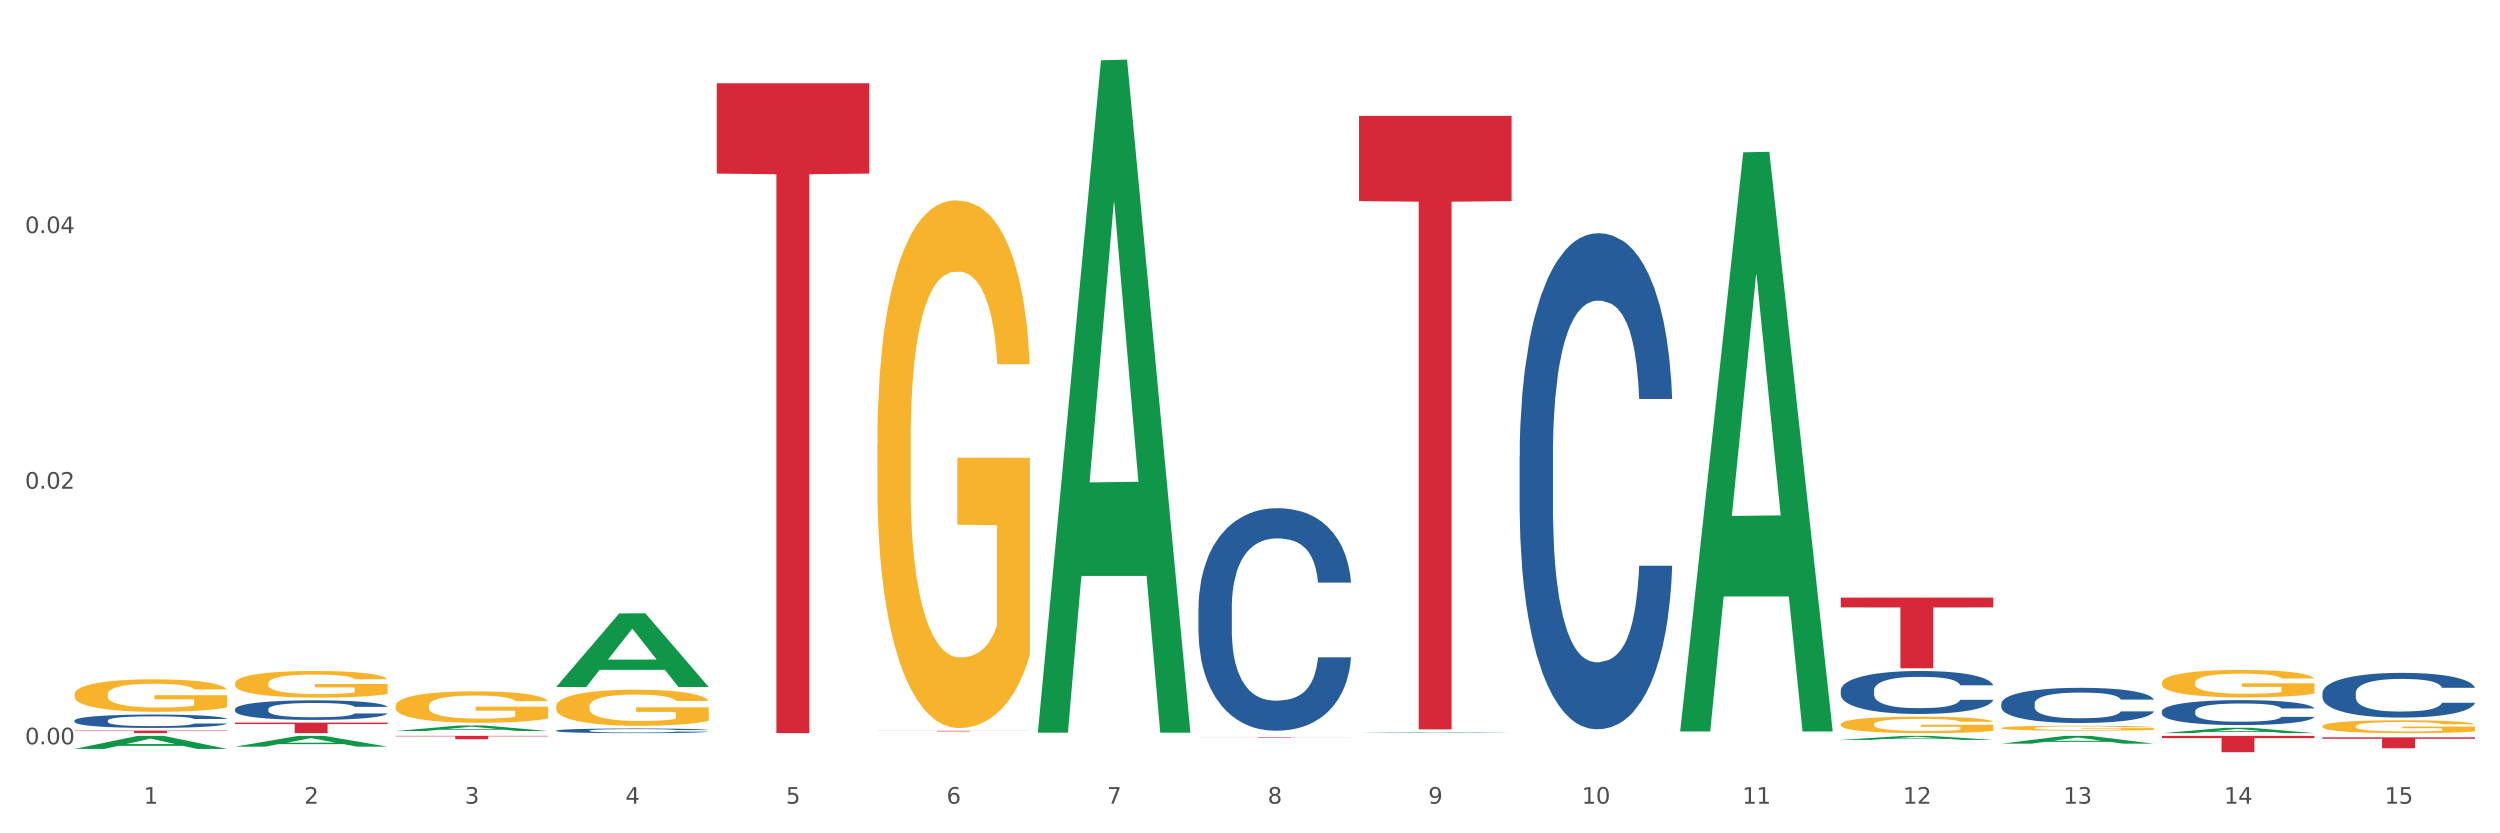 <?xml version="1.0" encoding="utf-8" standalone="no"?>
<!DOCTYPE svg PUBLIC "-//W3C//DTD SVG 1.1//EN"
  "http://www.w3.org/Graphics/SVG/1.1/DTD/svg11.dtd">
<svg xmlns:xlink="http://www.w3.org/1999/xlink" width="1080pt" height="360pt" viewBox="0 0 1080 360" xmlns="http://www.w3.org/2000/svg" version="1.1">
 <rect x="0" y="0" width="1080" height="360" fill="#333333" stroke="none"/>
 <defs>
  <style type="text/css">*{stroke-linejoin: round; stroke-linecap: butt}</style>
 </defs>
 <g id="figure_1">
  <g id="patch_1">
   <path d="M 0 360 
L 1080 360 
L 1080 0 
L 0 0 
z
" style="fill: #ffffff; stroke: #ffffff; stroke-linejoin: miter"/>
  </g>
  <g id="axes_1">
   <g id="matplotlib.axis_1">
    <g id="xtick_1">
     <g id="text_1">
      <!-- 1 -->
      <g style="fill: #4d4d4d" transform="translate(62.07 347.204) scale(0.096 -0.096)">
       <defs>
        <path id="DejaVuSans-31" d="M 794 531 
L 1825 531 
L 1825 4091 
L 703 3866 
L 703 4441 
L 1819 4666 
L 2450 4666 
L 2450 531 
L 3481 531 
L 3481 0 
L 794 0 
L 794 531 
z
" transform="scale(0.016)"/>
       </defs>
       <use xlink:href="#DejaVuSans-31"/>
      </g>
     </g>
    </g>
    <g id="xtick_2">
     <g id="text_2">
      <!-- 2 -->
      <g style="fill: #4d4d4d" transform="translate(131.436 347.204) scale(0.096 -0.096)">
       <defs>
        <path id="DejaVuSans-32" d="M 1228 531 
L 3431 531 
L 3431 0 
L 469 0 
L 469 531 
Q 828 903 1448 1529 
Q 2069 2156 2228 2338 
Q 2531 2678 2651 2914 
Q 2772 3150 2772 3378 
Q 2772 3750 2511 3984 
Q 2250 4219 1831 4219 
Q 1534 4219 1204 4116 
Q 875 4013 500 3803 
L 500 4441 
Q 881 4594 1212 4672 
Q 1544 4750 1819 4750 
Q 2544 4750 2975 4387 
Q 3406 4025 3406 3419 
Q 3406 3131 3298 2873 
Q 3191 2616 2906 2266 
Q 2828 2175 2409 1742 
Q 1991 1309 1228 531 
z
" transform="scale(0.016)"/>
       </defs>
       <use xlink:href="#DejaVuSans-32"/>
      </g>
     </g>
    </g>
    <g id="xtick_3">
     <g id="text_3">
      <!-- 3 -->
      <g style="fill: #4d4d4d" transform="translate(200.802 347.204) scale(0.096 -0.096)">
       <defs>
        <path id="DejaVuSans-33" d="M 2597 2516 
Q 3050 2419 3304 2112 
Q 3559 1806 3559 1356 
Q 3559 666 3084 287 
Q 2609 -91 1734 -91 
Q 1441 -91 1130 -33 
Q 819 25 488 141 
L 488 750 
Q 750 597 1062 519 
Q 1375 441 1716 441 
Q 2309 441 2620 675 
Q 2931 909 2931 1356 
Q 2931 1769 2642 2001 
Q 2353 2234 1838 2234 
L 1294 2234 
L 1294 2753 
L 1863 2753 
Q 2328 2753 2575 2939 
Q 2822 3125 2822 3475 
Q 2822 3834 2567 4026 
Q 2313 4219 1838 4219 
Q 1578 4219 1281 4162 
Q 984 4106 628 3988 
L 628 4550 
Q 988 4650 1302 4700 
Q 1616 4750 1894 4750 
Q 2613 4750 3031 4423 
Q 3450 4097 3450 3541 
Q 3450 3153 3228 2886 
Q 3006 2619 2597 2516 
z
" transform="scale(0.016)"/>
       </defs>
       <use xlink:href="#DejaVuSans-33"/>
      </g>
     </g>
    </g>
    <g id="xtick_4">
     <g id="text_4">
      <!-- 4 -->
      <g style="fill: #4d4d4d" transform="translate(270.169 347.204) scale(0.096 -0.096)">
       <defs>
        <path id="DejaVuSans-34" d="M 2419 4116 
L 825 1625 
L 2419 1625 
L 2419 4116 
z
M 2253 4666 
L 3047 4666 
L 3047 1625 
L 3713 1625 
L 3713 1100 
L 3047 1100 
L 3047 0 
L 2419 0 
L 2419 1100 
L 313 1100 
L 313 1709 
L 2253 4666 
z
" transform="scale(0.016)"/>
       </defs>
       <use xlink:href="#DejaVuSans-34"/>
      </g>
     </g>
    </g>
    <g id="xtick_5">
     <g id="text_5">
      <!-- 5 -->
      <g style="fill: #4d4d4d" transform="translate(339.535 347.204) scale(0.096 -0.096)">
       <defs>
        <path id="DejaVuSans-35" d="M 691 4666 
L 3169 4666 
L 3169 4134 
L 1269 4134 
L 1269 2991 
Q 1406 3038 1543 3061 
Q 1681 3084 1819 3084 
Q 2600 3084 3056 2656 
Q 3513 2228 3513 1497 
Q 3513 744 3044 326 
Q 2575 -91 1722 -91 
Q 1428 -91 1123 -41 
Q 819 9 494 109 
L 494 744 
Q 775 591 1075 516 
Q 1375 441 1709 441 
Q 2250 441 2565 725 
Q 2881 1009 2881 1497 
Q 2881 1984 2565 2268 
Q 2250 2553 1709 2553 
Q 1456 2553 1204 2497 
Q 953 2441 691 2322 
L 691 4666 
z
" transform="scale(0.016)"/>
       </defs>
       <use xlink:href="#DejaVuSans-35"/>
      </g>
     </g>
    </g>
    <g id="xtick_6">
     <g id="text_6">
      <!-- 6 -->
      <g style="fill: #4d4d4d" transform="translate(408.901 347.204) scale(0.096 -0.096)">
       <defs>
        <path id="DejaVuSans-36" d="M 2113 2584 
Q 1688 2584 1439 2293 
Q 1191 2003 1191 1497 
Q 1191 994 1439 701 
Q 1688 409 2113 409 
Q 2538 409 2786 701 
Q 3034 994 3034 1497 
Q 3034 2003 2786 2293 
Q 2538 2584 2113 2584 
z
M 3366 4563 
L 3366 3988 
Q 3128 4100 2886 4159 
Q 2644 4219 2406 4219 
Q 1781 4219 1451 3797 
Q 1122 3375 1075 2522 
Q 1259 2794 1537 2939 
Q 1816 3084 2150 3084 
Q 2853 3084 3261 2657 
Q 3669 2231 3669 1497 
Q 3669 778 3244 343 
Q 2819 -91 2113 -91 
Q 1303 -91 875 529 
Q 447 1150 447 2328 
Q 447 3434 972 4092 
Q 1497 4750 2381 4750 
Q 2619 4750 2861 4703 
Q 3103 4656 3366 4563 
z
" transform="scale(0.016)"/>
       </defs>
       <use xlink:href="#DejaVuSans-36"/>
      </g>
     </g>
    </g>
    <g id="xtick_7">
     <g id="text_7">
      <!-- 7 -->
      <g style="fill: #4d4d4d" transform="translate(478.267 347.204) scale(0.096 -0.096)">
       <defs>
        <path id="DejaVuSans-37" d="M 525 4666 
L 3525 4666 
L 3525 4397 
L 1831 0 
L 1172 0 
L 2766 4134 
L 525 4134 
L 525 4666 
z
" transform="scale(0.016)"/>
       </defs>
       <use xlink:href="#DejaVuSans-37"/>
      </g>
     </g>
    </g>
    <g id="xtick_8">
     <g id="text_8">
      <!-- 8 -->
      <g style="fill: #4d4d4d" transform="translate(547.634 347.204) scale(0.096 -0.096)">
       <defs>
        <path id="DejaVuSans-38" d="M 2034 2216 
Q 1584 2216 1326 1975 
Q 1069 1734 1069 1313 
Q 1069 891 1326 650 
Q 1584 409 2034 409 
Q 2484 409 2743 651 
Q 3003 894 3003 1313 
Q 3003 1734 2745 1975 
Q 2488 2216 2034 2216 
z
M 1403 2484 
Q 997 2584 770 2862 
Q 544 3141 544 3541 
Q 544 4100 942 4425 
Q 1341 4750 2034 4750 
Q 2731 4750 3128 4425 
Q 3525 4100 3525 3541 
Q 3525 3141 3298 2862 
Q 3072 2584 2669 2484 
Q 3125 2378 3379 2068 
Q 3634 1759 3634 1313 
Q 3634 634 3220 271 
Q 2806 -91 2034 -91 
Q 1263 -91 848 271 
Q 434 634 434 1313 
Q 434 1759 690 2068 
Q 947 2378 1403 2484 
z
M 1172 3481 
Q 1172 3119 1398 2916 
Q 1625 2713 2034 2713 
Q 2441 2713 2670 2916 
Q 2900 3119 2900 3481 
Q 2900 3844 2670 4047 
Q 2441 4250 2034 4250 
Q 1625 4250 1398 4047 
Q 1172 3844 1172 3481 
z
" transform="scale(0.016)"/>
       </defs>
       <use xlink:href="#DejaVuSans-38"/>
      </g>
     </g>
    </g>
    <g id="xtick_9">
     <g id="text_9">
      <!-- 9 -->
      <g style="fill: #4d4d4d" transform="translate(617 347.204) scale(0.096 -0.096)">
       <defs>
        <path id="DejaVuSans-39" d="M 703 97 
L 703 672 
Q 941 559 1184 500 
Q 1428 441 1663 441 
Q 2288 441 2617 861 
Q 2947 1281 2994 2138 
Q 2813 1869 2534 1725 
Q 2256 1581 1919 1581 
Q 1219 1581 811 2004 
Q 403 2428 403 3163 
Q 403 3881 828 4315 
Q 1253 4750 1959 4750 
Q 2769 4750 3195 4129 
Q 3622 3509 3622 2328 
Q 3622 1225 3098 567 
Q 2575 -91 1691 -91 
Q 1453 -91 1209 -44 
Q 966 3 703 97 
z
M 1959 2075 
Q 2384 2075 2632 2365 
Q 2881 2656 2881 3163 
Q 2881 3666 2632 3958 
Q 2384 4250 1959 4250 
Q 1534 4250 1286 3958 
Q 1038 3666 1038 3163 
Q 1038 2656 1286 2365 
Q 1534 2075 1959 2075 
z
" transform="scale(0.016)"/>
       </defs>
       <use xlink:href="#DejaVuSans-39"/>
      </g>
     </g>
    </g>
    <g id="xtick_10">
     <g id="text_10">
      <!-- 10 -->
      <g style="fill: #4d4d4d" transform="translate(683.312 347.204) scale(0.096 -0.096)">
       <defs>
        <path id="DejaVuSans-30" d="M 2034 4250 
Q 1547 4250 1301 3770 
Q 1056 3291 1056 2328 
Q 1056 1369 1301 889 
Q 1547 409 2034 409 
Q 2525 409 2770 889 
Q 3016 1369 3016 2328 
Q 3016 3291 2770 3770 
Q 2525 4250 2034 4250 
z
M 2034 4750 
Q 2819 4750 3233 4129 
Q 3647 3509 3647 2328 
Q 3647 1150 3233 529 
Q 2819 -91 2034 -91 
Q 1250 -91 836 529 
Q 422 1150 422 2328 
Q 422 3509 836 4129 
Q 1250 4750 2034 4750 
z
" transform="scale(0.016)"/>
       </defs>
       <use xlink:href="#DejaVuSans-31"/>
       <use xlink:href="#DejaVuSans-30" transform="translate(63.623 0)"/>
      </g>
     </g>
    </g>
    <g id="xtick_11">
     <g id="text_11">
      <!-- 11 -->
      <g style="fill: #4d4d4d" transform="translate(752.678 347.204) scale(0.096 -0.096)">
       <use xlink:href="#DejaVuSans-31"/>
       <use xlink:href="#DejaVuSans-31" transform="translate(63.623 0)"/>
      </g>
     </g>
    </g>
    <g id="xtick_12">
     <g id="text_12">
      <!-- 12 -->
      <g style="fill: #4d4d4d" transform="translate(822.044 347.204) scale(0.096 -0.096)">
       <use xlink:href="#DejaVuSans-31"/>
       <use xlink:href="#DejaVuSans-32" transform="translate(63.623 0)"/>
      </g>
     </g>
    </g>
    <g id="xtick_13">
     <g id="text_13">
      <!-- 13 -->
      <g style="fill: #4d4d4d" transform="translate(891.411 347.204) scale(0.096 -0.096)">
       <use xlink:href="#DejaVuSans-31"/>
       <use xlink:href="#DejaVuSans-33" transform="translate(63.623 0)"/>
      </g>
     </g>
    </g>
    <g id="xtick_14">
     <g id="text_14">
      <!-- 14 -->
      <g style="fill: #4d4d4d" transform="translate(960.777 347.204) scale(0.096 -0.096)">
       <use xlink:href="#DejaVuSans-31"/>
       <use xlink:href="#DejaVuSans-34" transform="translate(63.623 0)"/>
      </g>
     </g>
    </g>
    <g id="xtick_15">
     <g id="text_15">
      <!-- 15 -->
      <g style="fill: #4d4d4d" transform="translate(1030.143 347.204) scale(0.096 -0.096)">
       <use xlink:href="#DejaVuSans-31"/>
       <use xlink:href="#DejaVuSans-35" transform="translate(63.623 0)"/>
      </g>
     </g>
    </g>
    <g id="xtick_16"/>
    <g id="xtick_17"/>
    <g id="xtick_18"/>
    <g id="xtick_19"/>
    <g id="xtick_20"/>
    <g id="xtick_21"/>
    <g id="xtick_22"/>
    <g id="xtick_23"/>
    <g id="xtick_24"/>
    <g id="xtick_25"/>
    <g id="xtick_26"/>
    <g id="xtick_27"/>
    <g id="xtick_28"/>
    <g id="xtick_29"/>
   </g>
   <g id="matplotlib.axis_2">
    <g id="ytick_1">
     <g id="text_16">
      <!-- 0.00 -->
      <g style="fill: #4d4d4d" transform="translate(10.8 321.543) scale(0.096 -0.096)">
       <defs>
        <path id="DejaVuSans-2e" d="M 684 794 
L 1344 794 
L 1344 0 
L 684 0 
L 684 794 
z
" transform="scale(0.016)"/>
       </defs>
       <use xlink:href="#DejaVuSans-30"/>
       <use xlink:href="#DejaVuSans-2e" transform="translate(63.623 0)"/>
       <use xlink:href="#DejaVuSans-30" transform="translate(95.41 0)"/>
       <use xlink:href="#DejaVuSans-30" transform="translate(159.033 0)"/>
      </g>
     </g>
    </g>
    <g id="ytick_2">
     <g id="text_17">
      <!-- 0.02 -->
      <g style="fill: #4d4d4d" transform="translate(10.8 211.124) scale(0.096 -0.096)">
       <use xlink:href="#DejaVuSans-30"/>
       <use xlink:href="#DejaVuSans-2e" transform="translate(63.623 0)"/>
       <use xlink:href="#DejaVuSans-30" transform="translate(95.41 0)"/>
       <use xlink:href="#DejaVuSans-32" transform="translate(159.033 0)"/>
      </g>
     </g>
    </g>
    <g id="ytick_3">
     <g id="text_18">
      <!-- 0.04 -->
      <g style="fill: #4d4d4d" transform="translate(10.8 100.704) scale(0.096 -0.096)">
       <use xlink:href="#DejaVuSans-30"/>
       <use xlink:href="#DejaVuSans-2e" transform="translate(63.623 0)"/>
       <use xlink:href="#DejaVuSans-30" transform="translate(95.41 0)"/>
       <use xlink:href="#DejaVuSans-34" transform="translate(159.033 0)"/>
      </g>
     </g>
    </g>
    <g id="ytick_4"/>
    <g id="ytick_5"/>
    <g id="ytick_6"/>
   </g>
   <g id="PolyCollection_1">
    <path d="M 32.175 323.521 
L 32.243 323.515 
L 59.417 317.901 
L 70.695 317.896 
L 98.073 323.531 
L 85.029 323.531 
L 79.119 322.219 
L 51.061 322.219 
L 50.857 322.24 
L 45.151 323.531 
L 32.175 323.531 
L 32.175 323.521 
L 54.594 321.436 
L 75.586 321.431 
L 65.192 319.097 
L 65.056 319.087 
L 64.92 319.102 
L 54.526 321.431 
L 54.594 321.436 
L 32.175 323.521 
z
" clip-path="url(#p2f96e13ebe)" style="fill: #109648"/>
    <path d="M 101.541 322.558 
L 101.609 322.553 
L 128.784 317.9 
L 140.061 317.896 
L 167.439 322.566 
L 154.395 322.566 
L 148.485 321.479 
L 120.427 321.479 
L 120.224 321.496 
L 114.517 322.566 
L 101.541 322.566 
L 101.541 322.558 
L 123.96 320.83 
L 144.952 320.825 
L 134.558 318.891 
L 134.422 318.883 
L 134.286 318.896 
L 123.892 320.825 
L 123.96 320.83 
L 101.541 322.558 
z
" clip-path="url(#p2f96e13ebe)" style="fill: #109648"/>
    <path d="M 170.907 315.8 
L 170.975 315.797 
L 198.15 313.418 
L 209.427 313.415 
L 236.805 315.804 
L 223.762 315.804 
L 217.851 315.248 
L 189.794 315.248 
L 189.59 315.257 
L 183.883 315.804 
L 170.907 315.804 
L 170.907 315.8 
L 193.326 314.916 
L 214.319 314.914 
L 203.924 313.925 
L 203.788 313.92 
L 203.653 313.927 
L 193.258 314.914 
L 193.326 314.916 
L 170.907 315.8 
z
" clip-path="url(#p2f96e13ebe)" style="fill: #109648"/>
    <path d="M 240.274 296.737 
L 240.342 296.707 
L 267.516 264.985 
L 278.793 264.955 
L 306.172 296.797 
L 293.128 296.797 
L 287.217 289.382 
L 259.16 289.382 
L 258.956 289.502 
L 253.249 296.797 
L 240.274 296.797 
L 240.274 296.737 
L 262.693 284.957 
L 283.685 284.927 
L 273.291 271.742 
L 273.155 271.682 
L 273.019 271.772 
L 262.625 284.927 
L 262.693 284.957 
L 240.274 296.737 
z
" clip-path="url(#p2f96e13ebe)" style="fill: #109648"/>
    <path d="M 448.372 315.968 
L 448.44 315.695 
L 475.615 26.033 
L 486.892 25.759 
L 514.27 316.514 
L 501.227 316.514 
L 495.316 248.808 
L 467.259 248.808 
L 467.055 249.9 
L 461.348 316.514 
L 448.372 316.514 
L 448.372 315.968 
L 470.791 208.403 
L 491.783 208.129 
L 481.389 87.733 
L 481.253 87.187 
L 481.117 88.006 
L 470.723 208.129 
L 470.791 208.403 
L 448.372 315.968 
z
" clip-path="url(#p2f96e13ebe)" style="fill: #109648"/>
    <path d="M 587.105 316.599 
L 587.173 316.598 
L 614.347 316.279 
L 625.624 316.279 
L 653.003 316.599 
L 639.959 316.599 
L 634.049 316.525 
L 605.991 316.525 
L 605.787 316.526 
L 600.081 316.599 
L 587.105 316.599 
L 587.105 316.599 
L 609.524 316.48 
L 630.516 316.48 
L 620.122 316.347 
L 619.986 316.347 
L 619.85 316.347 
L 609.456 316.48 
L 609.524 316.48 
L 587.105 316.599 
z
" clip-path="url(#p2f96e13ebe)" style="fill: #109648"/>
    <path d="M 725.837 315.531 
L 725.905 315.296 
L 753.08 65.799 
L 764.357 65.564 
L 791.735 316.002 
L 778.691 316.002 
L 772.781 257.684 
L 744.723 257.684 
L 744.52 258.624 
L 738.813 316.002 
L 725.837 316.002 
L 725.837 315.531 
L 748.256 222.881 
L 769.248 222.646 
L 758.854 118.943 
L 758.718 118.473 
L 758.582 119.179 
L 748.188 222.646 
L 748.256 222.881 
L 725.837 315.531 
z
" clip-path="url(#p2f96e13ebe)" style="fill: #109648"/>
    <path d="M 795.203 319.635 
L 795.271 319.633 
L 822.446 317.898 
L 833.723 317.896 
L 861.101 319.638 
L 848.058 319.638 
L 842.147 319.232 
L 814.09 319.232 
L 813.886 319.239 
L 808.179 319.638 
L 795.203 319.638 
L 795.203 319.635 
L 817.622 318.99 
L 838.615 318.989 
L 828.22 318.267 
L 828.084 318.264 
L 827.949 318.269 
L 817.554 318.989 
L 817.622 318.99 
L 795.203 319.635 
z
" clip-path="url(#p2f96e13ebe)" style="fill: #109648"/>
    <path d="M 170.907 317.896 
L 236.805 317.896 
L 236.805 318.101 
L 210.883 318.103 
L 210.883 319.374 
L 196.673 319.374 
L 196.673 318.103 
L 170.907 318.101 
L 170.907 317.897 
L 170.907 317.896 
z
" clip-path="url(#p2f96e13ebe)" style="fill: #d62839"/>
    <path d="M 32.175 315.634 
L 98.073 315.634 
L 98.073 315.786 
L 72.151 315.787 
L 72.151 316.727 
L 57.941 316.727 
L 57.941 315.787 
L 32.175 315.786 
L 32.175 315.635 
L 32.175 315.634 
z
" clip-path="url(#p2f96e13ebe)" style="fill: #d62839"/>
    <path d="M 933.936 316.723 
L 934.004 316.721 
L 961.178 314.402 
L 972.456 314.399 
L 999.834 316.727 
L 986.79 316.727 
L 980.88 316.185 
L 952.822 316.185 
L 952.618 316.194 
L 946.912 316.727 
L 933.936 316.727 
L 933.936 316.723 
L 956.355 315.862 
L 977.347 315.86 
L 966.953 314.896 
L 966.817 314.891 
L 966.681 314.898 
L 956.287 315.86 
L 956.355 315.862 
L 933.936 316.723 
z
" clip-path="url(#p2f96e13ebe)" style="fill: #109648"/>
    <path d="M 309.64 35.982 
L 375.538 35.982 
L 375.538 74.997 
L 349.616 75.26 
L 349.616 316.727 
L 335.406 316.727 
L 335.406 75.26 
L 309.64 74.997 
L 309.64 36.246 
L 309.64 35.982 
z
" clip-path="url(#p2f96e13ebe)" style="fill: #d62839"/>
    <path d="M 101.541 312.164 
L 167.439 312.164 
L 167.439 312.798 
L 141.517 312.802 
L 141.517 316.727 
L 127.307 316.727 
L 127.307 312.802 
L 101.541 312.798 
L 101.541 312.168 
L 101.541 312.164 
z
" clip-path="url(#p2f96e13ebe)" style="fill: #d62839"/>
    <path d="M 864.57 321.271 
L 864.638 321.268 
L 891.812 317.899 
L 903.089 317.896 
L 930.468 321.277 
L 917.424 321.277 
L 911.513 320.49 
L 883.456 320.49 
L 883.252 320.503 
L 877.545 321.277 
L 864.57 321.277 
L 864.57 321.271 
L 886.989 320.02 
L 907.981 320.017 
L 897.587 318.617 
L 897.451 318.61 
L 897.315 318.62 
L 886.921 320.017 
L 886.989 320.02 
L 864.57 321.271 
z
" clip-path="url(#p2f96e13ebe)" style="fill: #109648"/>
    <path d="M 795.203 258.155 
L 861.101 258.155 
L 861.101 262.4 
L 835.179 262.429 
L 835.179 288.701 
L 820.969 288.701 
L 820.969 262.429 
L 795.203 262.4 
L 795.203 258.184 
L 795.203 258.155 
z
" clip-path="url(#p2f96e13ebe)" style="fill: #d62839"/>
    <path d="M 933.936 317.896 
L 999.834 317.896 
L 999.834 318.876 
L 973.912 318.883 
L 973.912 324.95 
L 959.702 324.95 
L 959.702 318.883 
L 933.936 318.876 
L 933.936 317.903 
L 933.936 317.896 
z
" clip-path="url(#p2f96e13ebe)" style="fill: #d62839"/>
    <path d="M 1003.302 313.73 
L 1003.38 313.725 
L 1003.38 313.542 
L 1003.535 313.384 
L 1004.314 313.002 
L 1005.481 312.687 
L 1006.336 312.519 
L 1007.192 312.382 
L 1008.204 312.244 
L 1009.448 312.102 
L 1011.705 311.893 
L 1013.105 311.786 
L 1014.817 311.674 
L 1017.929 311.511 
L 1020.185 311.42 
L 1022.519 311.343 
L 1026.331 311.252 
L 1028.821 311.211 
L 1031.466 311.181 
L 1034.656 311.16 
L 1037.068 311.155 
L 1042.358 311.17 
L 1046.871 311.216 
L 1049.049 311.252 
L 1051.85 311.313 
L 1053.328 311.354 
L 1055.74 311.435 
L 1058.23 311.542 
L 1059.942 311.633 
L 1062.509 311.806 
L 1064.454 311.98 
L 1066.244 312.193 
L 1067.177 312.341 
L 1067.877 312.478 
L 1068.5 312.636 
L 1069.122 312.885 
L 1055.118 312.885 
L 1054.573 312.707 
L 1053.717 312.539 
L 1052.473 312.376 
L 1051.383 312.275 
L 1049.516 312.147 
L 1047.805 312.066 
L 1046.015 312.005 
L 1043.837 311.954 
L 1042.125 311.929 
L 1039.713 311.908 
L 1034.967 311.913 
L 1031.777 311.954 
L 1029.599 312.005 
L 1028.199 312.051 
L 1026.954 312.102 
L 1025.553 312.173 
L 1023.919 312.28 
L 1022.752 312.376 
L 1021.585 312.499 
L 1020.652 312.621 
L 1019.796 312.763 
L 1019.096 312.916 
L 1018.551 313.074 
L 1018.084 313.267 
L 1017.695 313.588 
L 1017.695 314.285 
L 1017.851 314.443 
L 1018.24 314.651 
L 1018.707 314.809 
L 1019.485 314.997 
L 1020.185 315.124 
L 1021.508 315.308 
L 1022.986 315.46 
L 1024.153 315.557 
L 1025.32 315.638 
L 1027.343 315.75 
L 1029.599 315.842 
L 1031.544 315.898 
L 1034.189 315.949 
L 1035.979 315.969 
L 1037.535 315.979 
L 1041.347 315.979 
L 1044.07 315.964 
L 1047.104 315.929 
L 1049.438 315.883 
L 1051.383 315.827 
L 1053.562 315.735 
L 1054.962 315.649 
L 1054.962 314.585 
L 1037.846 314.58 
L 1037.846 313.873 
L 1069.2 313.873 
L 1069.2 315.949 
L 1067.877 316.056 
L 1066.399 316.152 
L 1064.843 316.239 
L 1062.509 316.346 
L 1059.708 316.448 
L 1057.219 316.519 
L 1054.573 316.58 
L 1051.461 316.636 
L 1047.416 316.687 
L 1044.926 316.707 
L 1041.814 316.722 
L 1038.157 316.727 
L 1034.967 316.717 
L 1031.855 316.692 
L 1028.588 316.646 
L 1025.398 316.58 
L 1022.986 316.514 
L 1020.574 316.432 
L 1018.007 316.325 
L 1015.984 316.224 
L 1014.428 316.132 
L 1012.716 316.015 
L 1010.849 315.862 
L 1009.448 315.725 
L 1008.204 315.582 
L 1006.881 315.399 
L 1005.947 315.242 
L 1005.014 315.043 
L 1004.469 314.895 
L 1003.847 314.666 
L 1003.38 314.346 
L 1003.302 313.73 
z
" clip-path="url(#p2f96e13ebe)" style="fill: #f7b32b"/>
    <path d="M 933.936 294.906 
L 934.014 294.895 
L 934.014 294.505 
L 934.169 294.169 
L 934.947 293.357 
L 936.114 292.685 
L 936.97 292.328 
L 937.826 292.035 
L 938.837 291.743 
L 940.082 291.439 
L 942.338 290.995 
L 943.739 290.768 
L 945.45 290.53 
L 948.563 290.183 
L 950.819 289.988 
L 953.153 289.825 
L 956.965 289.63 
L 959.455 289.544 
L 962.1 289.479 
L 965.29 289.436 
L 967.702 289.425 
L 972.992 289.457 
L 977.505 289.555 
L 979.683 289.63 
L 982.484 289.76 
L 983.962 289.847 
L 986.374 290.02 
L 988.864 290.248 
L 990.575 290.443 
L 993.143 290.811 
L 995.088 291.179 
L 996.877 291.634 
L 997.811 291.948 
L 998.511 292.241 
L 999.134 292.577 
L 999.756 293.108 
L 985.752 293.108 
L 985.207 292.728 
L 984.351 292.371 
L 983.106 292.024 
L 982.017 291.808 
L 980.15 291.537 
L 978.438 291.364 
L 976.649 291.234 
L 974.47 291.125 
L 972.759 291.071 
L 970.347 291.028 
L 965.601 291.039 
L 962.411 291.125 
L 960.233 291.234 
L 958.832 291.331 
L 957.588 291.439 
L 956.187 291.591 
L 954.553 291.819 
L 953.386 292.024 
L 952.219 292.284 
L 951.286 292.544 
L 950.43 292.848 
L 949.73 293.172 
L 949.185 293.508 
L 948.718 293.92 
L 948.329 294.602 
L 948.329 296.086 
L 948.485 296.422 
L 948.874 296.866 
L 949.341 297.202 
L 950.119 297.603 
L 950.819 297.874 
L 952.141 298.263 
L 953.62 298.588 
L 954.787 298.794 
L 955.954 298.968 
L 957.977 299.206 
L 960.233 299.401 
L 962.178 299.52 
L 964.823 299.628 
L 966.613 299.672 
L 968.169 299.693 
L 971.981 299.693 
L 974.704 299.661 
L 977.738 299.585 
L 980.072 299.487 
L 982.017 299.368 
L 984.196 299.173 
L 985.596 298.989 
L 985.596 296.725 
L 968.48 296.715 
L 968.48 295.209 
L 999.834 295.209 
L 999.834 299.628 
L 998.511 299.856 
L 997.033 300.062 
L 995.477 300.246 
L 993.143 300.473 
L 990.342 300.69 
L 987.852 300.841 
L 985.207 300.971 
L 982.095 301.091 
L 978.049 301.199 
L 975.56 301.242 
L 972.448 301.275 
L 968.791 301.286 
L 965.601 301.264 
L 962.489 301.21 
L 959.221 301.112 
L 956.032 300.971 
L 953.62 300.831 
L 951.208 300.657 
L 948.64 300.43 
L 946.618 300.213 
L 945.061 300.018 
L 943.35 299.769 
L 941.483 299.444 
L 940.082 299.152 
L 938.837 298.848 
L 937.515 298.458 
L 936.581 298.123 
L 935.648 297.7 
L 935.103 297.386 
L 934.48 296.899 
L 934.014 296.216 
L 933.936 294.906 
z
" clip-path="url(#p2f96e13ebe)" style="fill: #f7b32b"/>
    <path d="M 517.739 318.583 
L 583.636 318.583 
L 583.636 318.614 
L 557.715 318.615 
L 557.715 318.809 
L 543.504 318.809 
L 543.504 318.615 
L 517.739 318.614 
L 517.739 318.583 
L 517.739 318.583 
z
" clip-path="url(#p2f96e13ebe)" style="fill: #d62839"/>
    <path d="M 1003.302 318.515 
L 1069.2 318.515 
L 1069.2 319.172 
L 1043.278 319.176 
L 1043.278 323.238 
L 1029.068 323.238 
L 1029.068 319.176 
L 1003.302 319.172 
L 1003.302 318.52 
L 1003.302 318.515 
z
" clip-path="url(#p2f96e13ebe)" style="fill: #d62839"/>
    <path d="M 864.57 314.494 
L 864.647 314.492 
L 864.647 314.421 
L 864.803 314.361 
L 865.581 314.214 
L 866.748 314.093 
L 867.604 314.028 
L 868.46 313.975 
L 869.471 313.923 
L 870.716 313.868 
L 872.972 313.788 
L 874.373 313.747 
L 876.084 313.704 
L 879.196 313.641 
L 881.453 313.606 
L 883.787 313.577 
L 887.599 313.541 
L 890.089 313.526 
L 892.734 313.514 
L 895.924 313.506 
L 898.336 313.504 
L 903.626 313.51 
L 908.139 313.528 
L 910.317 313.541 
L 913.118 313.565 
L 914.596 313.58 
L 917.008 313.612 
L 919.498 313.653 
L 921.209 313.688 
L 923.777 313.754 
L 925.722 313.821 
L 927.511 313.903 
L 928.445 313.96 
L 929.145 314.013 
L 929.767 314.073 
L 930.39 314.169 
L 916.385 314.169 
L 915.841 314.101 
L 914.985 314.036 
L 913.74 313.974 
L 912.651 313.934 
L 910.784 313.886 
L 909.072 313.854 
L 907.283 313.831 
L 905.104 313.811 
L 903.393 313.801 
L 900.981 313.794 
L 896.235 313.796 
L 893.045 313.811 
L 890.867 313.831 
L 889.466 313.848 
L 888.221 313.868 
L 886.821 313.895 
L 885.187 313.936 
L 884.02 313.974 
L 882.853 314.02 
L 881.919 314.067 
L 881.064 314.122 
L 880.363 314.181 
L 879.819 314.241 
L 879.352 314.316 
L 878.963 314.439 
L 878.963 314.707 
L 879.119 314.768 
L 879.508 314.848 
L 879.974 314.908 
L 880.752 314.981 
L 881.453 315.03 
L 882.775 315.1 
L 884.253 315.159 
L 885.42 315.196 
L 886.587 315.227 
L 888.61 315.27 
L 890.867 315.305 
L 892.812 315.327 
L 895.457 315.346 
L 897.246 315.354 
L 898.802 315.358 
L 902.615 315.358 
L 905.338 315.352 
L 908.372 315.339 
L 910.706 315.321 
L 912.651 315.299 
L 914.829 315.264 
L 916.23 315.231 
L 916.23 314.822 
L 899.114 314.82 
L 899.114 314.548 
L 930.468 314.548 
L 930.468 315.346 
L 929.145 315.387 
L 927.667 315.425 
L 926.111 315.458 
L 923.777 315.499 
L 920.976 315.538 
L 918.486 315.565 
L 915.841 315.589 
L 912.729 315.61 
L 908.683 315.63 
L 906.193 315.638 
L 903.081 315.644 
L 899.425 315.646 
L 896.235 315.642 
L 893.123 315.632 
L 889.855 315.614 
L 886.665 315.589 
L 884.253 315.563 
L 881.842 315.532 
L 879.274 315.491 
L 877.251 315.452 
L 875.695 315.417 
L 873.984 315.372 
L 872.116 315.313 
L 870.716 315.26 
L 869.471 315.206 
L 868.149 315.135 
L 867.215 315.075 
L 866.281 314.998 
L 865.737 314.942 
L 865.114 314.854 
L 864.647 314.73 
L 864.57 314.494 
z
" clip-path="url(#p2f96e13ebe)" style="fill: #f7b32b"/>
    <path d="M 587.105 50.048 
L 653.003 50.048 
L 653.003 86.883 
L 627.081 87.132 
L 627.081 315.11 
L 612.871 315.11 
L 612.871 87.132 
L 587.105 86.883 
L 587.105 50.297 
L 587.105 50.048 
z
" clip-path="url(#p2f96e13ebe)" style="fill: #d62839"/>
    <path d="M 379.006 315.708 
L 444.904 315.708 
L 444.904 315.743 
L 418.982 315.743 
L 418.982 315.96 
L 404.772 315.96 
L 404.772 315.743 
L 379.006 315.743 
L 379.006 315.708 
L 379.006 315.708 
z
" clip-path="url(#p2f96e13ebe)" style="fill: #d62839"/>
    <path d="M 101.541 295.188 
L 101.619 295.178 
L 101.619 294.8 
L 101.775 294.474 
L 102.553 293.687 
L 103.72 293.036 
L 104.575 292.689 
L 105.431 292.406 
L 106.443 292.122 
L 107.688 291.828 
L 109.944 291.397 
L 111.344 291.177 
L 113.056 290.946 
L 116.168 290.61 
L 118.424 290.421 
L 120.758 290.263 
L 124.57 290.074 
L 127.06 289.99 
L 129.705 289.927 
L 132.895 289.885 
L 135.307 289.875 
L 140.598 289.906 
L 145.11 290.001 
L 147.289 290.074 
L 150.089 290.2 
L 151.568 290.284 
L 153.979 290.452 
L 156.469 290.673 
L 158.181 290.862 
L 160.748 291.219 
L 162.693 291.576 
L 164.483 292.017 
L 165.416 292.321 
L 166.117 292.605 
L 166.739 292.931 
L 167.361 293.445 
L 153.357 293.445 
L 152.812 293.078 
L 151.957 292.731 
L 150.712 292.395 
L 149.623 292.185 
L 147.755 291.922 
L 146.044 291.754 
L 144.254 291.628 
L 142.076 291.523 
L 140.364 291.471 
L 137.952 291.429 
L 133.206 291.439 
L 130.017 291.523 
L 127.838 291.628 
L 126.438 291.723 
L 125.193 291.828 
L 123.792 291.975 
L 122.159 292.195 
L 120.992 292.395 
L 119.825 292.647 
L 118.891 292.899 
L 118.035 293.193 
L 117.335 293.508 
L 116.79 293.834 
L 116.324 294.233 
L 115.935 294.894 
L 115.935 296.333 
L 116.09 296.658 
L 116.479 297.089 
L 116.946 297.414 
L 117.724 297.803 
L 118.424 298.065 
L 119.747 298.443 
L 121.225 298.758 
L 122.392 298.958 
L 123.559 299.126 
L 125.582 299.357 
L 127.838 299.546 
L 129.783 299.661 
L 132.428 299.766 
L 134.218 299.808 
L 135.774 299.829 
L 139.586 299.829 
L 142.309 299.798 
L 145.343 299.724 
L 147.678 299.63 
L 149.623 299.514 
L 151.801 299.325 
L 153.201 299.147 
L 153.201 296.952 
L 136.085 296.942 
L 136.085 295.482 
L 167.439 295.482 
L 167.439 299.766 
L 166.117 299.987 
L 164.638 300.186 
L 163.082 300.365 
L 160.748 300.585 
L 157.947 300.795 
L 155.458 300.942 
L 152.812 301.068 
L 149.7 301.184 
L 145.655 301.289 
L 143.165 301.331 
L 140.053 301.362 
L 136.396 301.373 
L 133.206 301.352 
L 130.094 301.299 
L 126.827 301.205 
L 123.637 301.068 
L 121.225 300.932 
L 118.813 300.764 
L 116.246 300.543 
L 114.223 300.333 
L 112.667 300.144 
L 110.955 299.903 
L 109.088 299.588 
L 107.688 299.304 
L 106.443 299.01 
L 105.12 298.632 
L 104.186 298.307 
L 103.253 297.897 
L 102.708 297.593 
L 102.086 297.12 
L 101.619 296.459 
L 101.541 295.188 
z
" clip-path="url(#p2f96e13ebe)" style="fill: #f7b32b"/>
    <path d="M 170.907 304.942 
L 170.985 304.929 
L 170.985 304.483 
L 171.141 304.098 
L 171.919 303.168 
L 173.086 302.399 
L 173.942 301.99 
L 174.798 301.655 
L 175.809 301.32 
L 177.054 300.973 
L 179.31 300.464 
L 180.71 300.204 
L 182.422 299.931 
L 185.534 299.534 
L 187.79 299.311 
L 190.124 299.125 
L 193.937 298.902 
L 196.426 298.802 
L 199.072 298.728 
L 202.261 298.678 
L 204.673 298.666 
L 209.964 298.703 
L 214.476 298.815 
L 216.655 298.902 
L 219.456 299.05 
L 220.934 299.15 
L 223.346 299.348 
L 225.835 299.609 
L 227.547 299.832 
L 230.114 300.254 
L 232.059 300.675 
L 233.849 301.196 
L 234.783 301.556 
L 235.483 301.891 
L 236.105 302.275 
L 236.728 302.883 
L 222.723 302.883 
L 222.179 302.449 
L 221.323 302.04 
L 220.078 301.643 
L 218.989 301.395 
L 217.122 301.085 
L 215.41 300.886 
L 213.62 300.737 
L 211.442 300.613 
L 209.73 300.551 
L 207.319 300.502 
L 202.573 300.514 
L 199.383 300.613 
L 197.204 300.737 
L 195.804 300.849 
L 194.559 300.973 
L 193.159 301.147 
L 191.525 301.407 
L 190.358 301.643 
L 189.191 301.94 
L 188.257 302.238 
L 187.401 302.585 
L 186.701 302.957 
L 186.157 303.342 
L 185.69 303.813 
L 185.301 304.594 
L 185.301 306.294 
L 185.456 306.678 
L 185.845 307.187 
L 186.312 307.571 
L 187.09 308.03 
L 187.79 308.34 
L 189.113 308.787 
L 190.591 309.159 
L 191.758 309.394 
L 192.925 309.593 
L 194.948 309.866 
L 197.204 310.089 
L 199.149 310.225 
L 201.795 310.349 
L 203.584 310.399 
L 205.14 310.424 
L 208.952 310.424 
L 211.675 310.386 
L 214.71 310.3 
L 217.044 310.188 
L 218.989 310.052 
L 221.167 309.828 
L 222.568 309.617 
L 222.568 307.025 
L 205.451 307.013 
L 205.451 305.289 
L 236.805 305.289 
L 236.805 310.349 
L 235.483 310.61 
L 234.004 310.845 
L 232.448 311.056 
L 230.114 311.317 
L 227.314 311.565 
L 224.824 311.738 
L 222.179 311.887 
L 219.067 312.024 
L 215.021 312.148 
L 212.531 312.197 
L 209.419 312.234 
L 205.763 312.247 
L 202.573 312.222 
L 199.461 312.16 
L 196.193 312.048 
L 193.003 311.887 
L 190.591 311.726 
L 188.179 311.527 
L 185.612 311.267 
L 183.589 311.019 
L 182.033 310.796 
L 180.321 310.51 
L 178.454 310.138 
L 177.054 309.804 
L 175.809 309.456 
L 174.486 309.01 
L 173.553 308.625 
L 172.619 308.142 
L 172.074 307.782 
L 171.452 307.224 
L 170.985 306.442 
L 170.907 304.942 
z
" clip-path="url(#p2f96e13ebe)" style="fill: #f7b32b"/>
    <path d="M 32.175 311.282 
L 32.253 311.277 
L 32.253 311.129 
L 32.487 310.928 
L 33.343 310.559 
L 34.434 310.279 
L 36.303 309.951 
L 37.316 309.814 
L 38.64 309.661 
L 41.366 309.413 
L 44.482 309.202 
L 46.663 309.085 
L 48.299 309.012 
L 51.96 308.88 
L 54.063 308.821 
L 56.244 308.774 
L 58.114 308.742 
L 61.229 308.705 
L 63.722 308.689 
L 66.604 308.684 
L 69.019 308.689 
L 72.212 308.711 
L 76.886 308.774 
L 78.677 308.811 
L 81.092 308.874 
L 83.585 308.959 
L 85.61 309.043 
L 87.947 309.165 
L 90.361 309.323 
L 92.698 309.524 
L 94.334 309.708 
L 95.658 309.904 
L 96.827 310.141 
L 97.683 310.4 
L 98.073 310.617 
L 83.818 310.617 
L 83.429 310.421 
L 82.65 310.21 
L 81.871 310.068 
L 81.014 309.951 
L 79.69 309.819 
L 78.522 309.735 
L 76.574 309.635 
L 74.783 309.571 
L 73.303 309.534 
L 71.511 309.503 
L 67.694 309.471 
L 64.968 309.471 
L 63.255 309.481 
L 61.151 309.508 
L 59.36 309.545 
L 57.257 309.608 
L 55.621 309.677 
L 53.985 309.767 
L 53.05 309.83 
L 51.648 309.946 
L 50.714 310.041 
L 49.467 310.205 
L 48.766 310.321 
L 47.52 310.622 
L 46.975 310.844 
L 46.741 310.997 
L 46.585 311.166 
L 46.585 311.989 
L 47.053 312.359 
L 47.442 312.517 
L 48.065 312.697 
L 49.234 312.929 
L 50.947 313.156 
L 52.739 313.32 
L 54.219 313.42 
L 55.621 313.494 
L 57.023 313.552 
L 58.737 313.605 
L 60.139 313.637 
L 62.242 313.668 
L 64.734 313.684 
L 66.682 313.684 
L 70.654 313.658 
L 72.446 313.631 
L 74.16 313.594 
L 76.029 313.536 
L 77.509 313.473 
L 78.366 313.426 
L 79.768 313.325 
L 80.858 313.22 
L 81.793 313.098 
L 82.416 312.993 
L 83.117 312.834 
L 83.663 312.655 
L 83.818 312.56 
L 98.073 312.56 
L 97.761 312.75 
L 97.216 312.935 
L 96.126 313.183 
L 95.269 313.325 
L 93.945 313.499 
L 92.542 313.647 
L 90.595 313.811 
L 88.804 313.932 
L 86.934 314.038 
L 84.909 314.133 
L 81.248 314.265 
L 79.924 314.302 
L 77.12 314.365 
L 74.939 314.402 
L 71.745 314.439 
L 68.473 314.46 
L 65.046 314.466 
L 62.008 314.455 
L 58.659 314.423 
L 56.556 314.392 
L 54.219 314.344 
L 51.493 314.27 
L 48.922 314.181 
L 46.507 314.075 
L 44.248 313.954 
L 42.145 313.816 
L 39.419 313.589 
L 37.394 313.367 
L 35.914 313.162 
L 34.901 312.987 
L 33.889 312.766 
L 33.343 312.612 
L 32.487 312.243 
L 32.175 311.9 
L 32.175 311.282 
z
" clip-path="url(#p2f96e13ebe)" style="fill: #255c99"/>
    <path d="M 379.006 191.904 
L 379.084 191.696 
L 379.084 184.2 
L 379.24 177.746 
L 380.018 162.13 
L 381.185 149.221 
L 382.04 142.35 
L 382.896 136.728 
L 383.908 131.107 
L 385.152 125.277 
L 387.409 116.74 
L 388.809 112.368 
L 390.521 107.787 
L 393.633 101.124 
L 395.889 97.377 
L 398.223 94.253 
L 402.035 90.506 
L 404.525 88.84 
L 407.17 87.591 
L 410.36 86.758 
L 412.772 86.55 
L 418.062 87.174 
L 422.575 89.048 
L 424.753 90.506 
L 427.554 93.004 
L 429.032 94.67 
L 431.444 98.001 
L 433.934 102.374 
L 435.646 106.121 
L 438.213 113.2 
L 440.158 120.28 
L 441.948 129.024 
L 442.881 135.063 
L 443.581 140.684 
L 444.204 147.139 
L 444.826 157.341 
L 430.822 157.341 
L 430.277 150.054 
L 429.422 143.183 
L 428.177 136.52 
L 427.087 132.356 
L 425.22 127.151 
L 423.509 123.819 
L 421.719 121.321 
L 419.541 119.239 
L 417.829 118.198 
L 415.417 117.365 
L 410.671 117.573 
L 407.481 119.239 
L 405.303 121.321 
L 403.903 123.195 
L 402.658 125.277 
L 401.257 128.192 
L 399.624 132.564 
L 398.456 136.52 
L 397.289 141.517 
L 396.356 146.514 
L 395.5 152.344 
L 394.8 158.59 
L 394.255 165.045 
L 393.788 172.957 
L 393.399 186.074 
L 393.399 214.599 
L 393.555 221.053 
L 393.944 229.59 
L 394.411 236.044 
L 395.189 243.748 
L 395.889 248.953 
L 397.212 256.449 
L 398.69 262.695 
L 399.857 266.651 
L 401.024 269.983 
L 403.047 274.563 
L 405.303 278.311 
L 407.248 280.601 
L 409.893 282.683 
L 411.683 283.516 
L 413.239 283.933 
L 417.051 283.933 
L 419.774 283.308 
L 422.808 281.85 
L 425.142 279.977 
L 427.087 277.686 
L 429.266 273.939 
L 430.666 270.399 
L 430.666 226.883 
L 413.55 226.675 
L 413.55 197.734 
L 444.904 197.734 
L 444.904 282.683 
L 443.581 287.056 
L 442.103 291.012 
L 440.547 294.551 
L 438.213 298.924 
L 435.412 303.088 
L 432.923 306.003 
L 430.277 308.501 
L 427.165 310.792 
L 423.12 312.874 
L 420.63 313.707 
L 417.518 314.331 
L 413.861 314.539 
L 410.671 314.123 
L 407.559 313.082 
L 404.292 311.208 
L 401.102 308.501 
L 398.69 305.795 
L 396.278 302.463 
L 393.711 298.091 
L 391.688 293.927 
L 390.132 290.179 
L 388.42 285.39 
L 386.553 279.144 
L 385.152 273.522 
L 383.908 267.692 
L 382.585 260.197 
L 381.651 253.742 
L 380.718 245.622 
L 380.173 239.584 
L 379.551 230.214 
L 379.084 217.097 
L 379.006 191.904 
z
" clip-path="url(#p2f96e13ebe)" style="fill: #f7b32b"/>
    <path d="M 795.203 312.888 
L 795.281 312.882 
L 795.281 312.647 
L 795.437 312.445 
L 796.215 311.956 
L 797.382 311.552 
L 798.238 311.337 
L 799.094 311.161 
L 800.105 310.985 
L 801.35 310.803 
L 803.606 310.536 
L 805.006 310.399 
L 806.718 310.255 
L 809.83 310.047 
L 812.086 309.929 
L 814.42 309.832 
L 818.233 309.714 
L 820.722 309.662 
L 823.368 309.623 
L 826.557 309.597 
L 828.969 309.59 
L 834.26 309.61 
L 838.772 309.669 
L 840.951 309.714 
L 843.752 309.792 
L 845.23 309.845 
L 847.642 309.949 
L 850.131 310.086 
L 851.843 310.203 
L 854.41 310.425 
L 856.355 310.646 
L 858.145 310.92 
L 859.078 311.109 
L 859.779 311.285 
L 860.401 311.487 
L 861.024 311.807 
L 847.019 311.807 
L 846.475 311.578 
L 845.619 311.363 
L 844.374 311.155 
L 843.285 311.024 
L 841.418 310.861 
L 839.706 310.757 
L 837.916 310.679 
L 835.738 310.614 
L 834.026 310.581 
L 831.615 310.555 
L 826.869 310.562 
L 823.679 310.614 
L 821.5 310.679 
L 820.1 310.738 
L 818.855 310.803 
L 817.455 310.894 
L 815.821 311.031 
L 814.654 311.155 
L 813.487 311.311 
L 812.553 311.468 
L 811.697 311.65 
L 810.997 311.846 
L 810.453 312.048 
L 809.986 312.295 
L 809.597 312.706 
L 809.597 313.599 
L 809.752 313.801 
L 810.141 314.068 
L 810.608 314.27 
L 811.386 314.511 
L 812.086 314.674 
L 813.409 314.909 
L 814.887 315.105 
L 816.054 315.228 
L 817.221 315.333 
L 819.244 315.476 
L 821.5 315.593 
L 823.445 315.665 
L 826.091 315.73 
L 827.88 315.756 
L 829.436 315.769 
L 833.248 315.769 
L 835.971 315.75 
L 839.006 315.704 
L 841.34 315.646 
L 843.285 315.574 
L 845.463 315.456 
L 846.864 315.346 
L 846.864 313.983 
L 829.747 313.977 
L 829.747 313.071 
L 861.101 313.071 
L 861.101 315.73 
L 859.779 315.867 
L 858.3 315.991 
L 856.744 316.102 
L 854.41 316.239 
L 851.61 316.369 
L 849.12 316.46 
L 846.475 316.538 
L 843.363 316.61 
L 839.317 316.675 
L 836.827 316.701 
L 833.715 316.721 
L 830.059 316.727 
L 826.869 316.714 
L 823.757 316.682 
L 820.489 316.623 
L 817.299 316.538 
L 814.887 316.454 
L 812.475 316.349 
L 809.908 316.213 
L 807.885 316.082 
L 806.329 315.965 
L 804.617 315.815 
L 802.75 315.619 
L 801.35 315.443 
L 800.105 315.261 
L 798.782 315.026 
L 797.849 314.824 
L 796.915 314.57 
L 796.37 314.381 
L 795.748 314.088 
L 795.281 313.677 
L 795.203 312.888 
z
" clip-path="url(#p2f96e13ebe)" style="fill: #f7b32b"/>
    <path d="M 32.175 299.967 
L 32.253 299.954 
L 32.253 299.492 
L 32.408 299.095 
L 33.186 298.134 
L 34.353 297.339 
L 35.209 296.916 
L 36.065 296.57 
L 37.076 296.224 
L 38.321 295.865 
L 40.578 295.34 
L 41.978 295.071 
L 43.69 294.789 
L 46.802 294.379 
L 49.058 294.148 
L 51.392 293.956 
L 55.204 293.725 
L 57.694 293.622 
L 60.339 293.546 
L 63.529 293.494 
L 65.941 293.481 
L 71.231 293.52 
L 75.744 293.635 
L 77.922 293.725 
L 80.723 293.879 
L 82.201 293.981 
L 84.613 294.186 
L 87.103 294.456 
L 88.815 294.686 
L 91.382 295.122 
L 93.327 295.558 
L 95.116 296.096 
L 96.05 296.468 
L 96.75 296.814 
L 97.373 297.211 
L 97.995 297.839 
L 83.991 297.839 
L 83.446 297.391 
L 82.59 296.968 
L 81.346 296.557 
L 80.256 296.301 
L 78.389 295.981 
L 76.677 295.776 
L 74.888 295.622 
L 72.71 295.494 
L 70.998 295.43 
L 68.586 295.378 
L 63.84 295.391 
L 60.65 295.494 
L 58.472 295.622 
L 57.071 295.737 
L 55.827 295.865 
L 54.426 296.045 
L 52.792 296.314 
L 51.625 296.557 
L 50.458 296.865 
L 49.525 297.173 
L 48.669 297.532 
L 47.969 297.916 
L 47.424 298.313 
L 46.957 298.8 
L 46.568 299.608 
L 46.568 301.364 
L 46.724 301.761 
L 47.113 302.286 
L 47.58 302.684 
L 48.358 303.158 
L 49.058 303.478 
L 50.381 303.94 
L 51.859 304.324 
L 53.026 304.568 
L 54.193 304.773 
L 56.216 305.055 
L 58.472 305.286 
L 60.417 305.427 
L 63.062 305.555 
L 64.852 305.606 
L 66.408 305.632 
L 70.22 305.632 
L 72.943 305.593 
L 75.977 305.503 
L 78.311 305.388 
L 80.256 305.247 
L 82.435 305.016 
L 83.835 304.799 
L 83.835 302.12 
L 66.719 302.107 
L 66.719 300.326 
L 98.073 300.326 
L 98.073 305.555 
L 96.75 305.824 
L 95.272 306.067 
L 93.716 306.285 
L 91.382 306.554 
L 88.581 306.811 
L 86.091 306.99 
L 83.446 307.144 
L 80.334 307.285 
L 76.288 307.413 
L 73.799 307.464 
L 70.687 307.503 
L 67.03 307.516 
L 63.84 307.49 
L 60.728 307.426 
L 57.461 307.311 
L 54.271 307.144 
L 51.859 306.977 
L 49.447 306.772 
L 46.879 306.503 
L 44.857 306.247 
L 43.301 306.016 
L 41.589 305.721 
L 39.722 305.337 
L 38.321 304.991 
L 37.076 304.632 
L 35.754 304.171 
L 34.82 303.773 
L 33.887 303.273 
L 33.342 302.902 
L 32.72 302.325 
L 32.253 301.517 
L 32.175 299.967 
z
" clip-path="url(#p2f96e13ebe)" style="fill: #f7b32b"/>
    <path d="M 240.274 305.163 
L 240.351 305.148 
L 240.351 304.636 
L 240.507 304.195 
L 241.285 303.129 
L 242.452 302.247 
L 243.308 301.777 
L 244.164 301.393 
L 245.175 301.009 
L 246.42 300.611 
L 248.676 300.028 
L 250.077 299.729 
L 251.788 299.416 
L 254.9 298.961 
L 257.157 298.705 
L 259.491 298.492 
L 263.303 298.236 
L 265.793 298.122 
L 268.438 298.037 
L 271.628 297.98 
L 274.04 297.965 
L 279.33 298.008 
L 283.843 298.136 
L 286.021 298.236 
L 288.822 298.406 
L 290.3 298.52 
L 292.712 298.748 
L 295.202 299.046 
L 296.913 299.302 
L 299.481 299.786 
L 301.426 300.27 
L 303.215 300.867 
L 304.149 301.28 
L 304.849 301.664 
L 305.471 302.105 
L 306.094 302.802 
L 292.089 302.802 
L 291.545 302.304 
L 290.689 301.834 
L 289.444 301.379 
L 288.355 301.095 
L 286.488 300.739 
L 284.776 300.511 
L 282.987 300.341 
L 280.808 300.199 
L 279.097 300.127 
L 276.685 300.071 
L 271.939 300.085 
L 268.749 300.199 
L 266.571 300.341 
L 265.17 300.469 
L 263.925 300.611 
L 262.525 300.81 
L 260.891 301.109 
L 259.724 301.379 
L 258.557 301.721 
L 257.623 302.062 
L 256.768 302.46 
L 256.067 302.887 
L 255.523 303.328 
L 255.056 303.868 
L 254.667 304.764 
L 254.667 306.713 
L 254.823 307.154 
L 255.212 307.737 
L 255.678 308.178 
L 256.456 308.704 
L 257.157 309.06 
L 258.479 309.572 
L 259.957 309.999 
L 261.124 310.269 
L 262.291 310.497 
L 264.314 310.81 
L 266.571 311.066 
L 268.516 311.222 
L 271.161 311.364 
L 272.95 311.421 
L 274.506 311.45 
L 278.319 311.45 
L 281.042 311.407 
L 284.076 311.307 
L 286.41 311.179 
L 288.355 311.023 
L 290.533 310.767 
L 291.934 310.525 
L 291.934 307.552 
L 274.818 307.538 
L 274.818 305.561 
L 306.172 305.561 
L 306.172 311.364 
L 304.849 311.663 
L 303.371 311.933 
L 301.815 312.175 
L 299.481 312.474 
L 296.68 312.758 
L 294.19 312.957 
L 291.545 313.128 
L 288.433 313.285 
L 284.387 313.427 
L 281.897 313.484 
L 278.785 313.526 
L 275.129 313.541 
L 271.939 313.512 
L 268.827 313.441 
L 265.559 313.313 
L 262.369 313.128 
L 259.957 312.943 
L 257.546 312.716 
L 254.978 312.417 
L 252.955 312.132 
L 251.399 311.876 
L 249.688 311.549 
L 247.82 311.123 
L 246.42 310.738 
L 245.175 310.34 
L 243.853 309.828 
L 242.919 309.387 
L 241.985 308.832 
L 241.441 308.42 
L 240.818 307.78 
L 240.351 306.884 
L 240.274 305.163 
z
" clip-path="url(#p2f96e13ebe)" style="fill: #f7b32b"/>
    <path d="M 240.274 315.616 
L 240.352 315.614 
L 240.352 315.563 
L 240.585 315.493 
L 241.442 315.363 
L 242.533 315.266 
L 244.402 315.152 
L 245.415 315.104 
L 246.739 315.05 
L 249.465 314.964 
L 252.581 314.89 
L 254.762 314.849 
L 256.398 314.823 
L 260.059 314.777 
L 262.162 314.757 
L 264.343 314.74 
L 266.212 314.729 
L 269.328 314.717 
L 271.821 314.711 
L 274.703 314.709 
L 277.117 314.711 
L 280.311 314.718 
L 284.985 314.74 
L 286.776 314.753 
L 289.191 314.775 
L 291.683 314.805 
L 293.709 314.834 
L 296.045 314.877 
L 298.46 314.932 
L 300.797 315.002 
L 302.433 315.067 
L 303.757 315.135 
L 304.925 315.218 
L 305.782 315.308 
L 306.172 315.384 
L 291.917 315.384 
L 291.528 315.316 
L 290.749 315.242 
L 289.97 315.192 
L 289.113 315.152 
L 287.789 315.105 
L 286.62 315.076 
L 284.673 315.041 
L 282.881 315.019 
L 281.401 315.006 
L 279.61 314.995 
L 275.793 314.984 
L 273.067 314.984 
L 271.353 314.987 
L 269.25 314.997 
L 267.458 315.01 
L 265.355 315.032 
L 263.72 315.056 
L 262.084 315.087 
L 261.149 315.109 
L 259.747 315.15 
L 258.812 315.183 
L 257.566 315.24 
L 256.865 315.281 
L 255.619 315.386 
L 255.073 315.463 
L 254.84 315.516 
L 254.684 315.575 
L 254.684 315.863 
L 255.151 315.992 
L 255.541 316.047 
L 256.164 316.11 
L 257.332 316.191 
L 259.046 316.27 
L 260.838 316.327 
L 262.318 316.363 
L 263.72 316.388 
L 265.122 316.409 
L 266.835 316.427 
L 268.237 316.438 
L 270.341 316.449 
L 272.833 316.455 
L 274.78 316.455 
L 278.753 316.445 
L 280.545 316.436 
L 282.258 316.423 
L 284.128 316.403 
L 285.608 316.381 
L 286.465 316.364 
L 287.867 316.329 
L 288.957 316.292 
L 289.892 316.25 
L 290.515 316.213 
L 291.216 316.158 
L 291.761 316.095 
L 291.917 316.062 
L 306.172 316.062 
L 305.86 316.128 
L 305.315 316.193 
L 304.224 316.28 
L 303.367 316.329 
L 302.043 316.39 
L 300.641 316.442 
L 298.694 316.499 
L 296.902 316.541 
L 295.033 316.578 
L 293.008 316.611 
L 289.347 316.657 
L 288.022 316.67 
L 285.218 316.692 
L 283.037 316.705 
L 279.844 316.718 
L 276.572 316.726 
L 273.145 316.727 
L 270.107 316.724 
L 266.757 316.713 
L 264.654 316.702 
L 262.318 316.685 
L 259.591 316.659 
L 257.021 316.628 
L 254.606 316.591 
L 252.347 316.549 
L 250.244 316.501 
L 247.518 316.421 
L 245.493 316.344 
L 244.013 316.272 
L 243 316.211 
L 241.987 316.134 
L 241.442 316.08 
L 240.585 315.951 
L 240.274 315.832 
L 240.274 315.616 
z
" clip-path="url(#p2f96e13ebe)" style="fill: #255c99"/>
    <path d="M 101.541 306.34 
L 101.619 306.332 
L 101.619 306.116 
L 101.853 305.823 
L 102.71 305.282 
L 103.8 304.873 
L 105.67 304.394 
L 106.682 304.194 
L 108.006 303.97 
L 110.733 303.607 
L 113.848 303.298 
L 116.029 303.128 
L 117.665 303.02 
L 121.326 302.827 
L 123.429 302.742 
L 125.61 302.673 
L 127.48 302.626 
L 130.595 302.572 
L 133.088 302.549 
L 135.97 302.541 
L 138.385 302.549 
L 141.578 302.58 
L 146.252 302.673 
L 148.044 302.727 
L 150.458 302.819 
L 152.951 302.943 
L 154.976 303.066 
L 157.313 303.244 
L 159.728 303.476 
L 162.064 303.769 
L 163.7 304.039 
L 165.024 304.325 
L 166.193 304.672 
L 167.05 305.051 
L 167.439 305.367 
L 153.185 305.367 
L 152.795 305.081 
L 152.016 304.773 
L 151.237 304.564 
L 150.38 304.394 
L 149.056 304.201 
L 147.888 304.078 
L 145.941 303.931 
L 144.149 303.838 
L 142.669 303.784 
L 140.877 303.738 
L 137.061 303.692 
L 134.334 303.692 
L 132.621 303.707 
L 130.518 303.746 
L 128.726 303.8 
L 126.623 303.892 
L 124.987 303.993 
L 123.351 304.124 
L 122.417 304.217 
L 121.015 304.387 
L 120.08 304.526 
L 118.834 304.765 
L 118.133 304.935 
L 116.886 305.375 
L 116.341 305.699 
L 116.107 305.923 
L 115.952 306.17 
L 115.952 307.374 
L 116.419 307.915 
L 116.808 308.146 
L 117.431 308.409 
L 118.6 308.749 
L 120.314 309.081 
L 122.105 309.32 
L 123.585 309.467 
L 124.987 309.575 
L 126.389 309.66 
L 128.103 309.737 
L 129.505 309.783 
L 131.608 309.829 
L 134.101 309.853 
L 136.048 309.853 
L 140.021 309.814 
L 141.812 309.775 
L 143.526 309.721 
L 145.395 309.636 
L 146.875 309.544 
L 147.732 309.474 
L 149.134 309.328 
L 150.225 309.173 
L 151.159 308.996 
L 151.783 308.841 
L 152.484 308.61 
L 153.029 308.347 
L 153.185 308.208 
L 167.439 308.208 
L 167.128 308.486 
L 166.582 308.756 
L 165.492 309.119 
L 164.635 309.328 
L 163.311 309.582 
L 161.909 309.799 
L 159.961 310.038 
L 158.17 310.216 
L 156.3 310.37 
L 154.275 310.509 
L 150.614 310.702 
L 149.29 310.756 
L 146.486 310.849 
L 144.305 310.903 
L 141.111 310.957 
L 137.84 310.988 
L 134.412 310.995 
L 131.374 310.98 
L 128.025 310.934 
L 125.922 310.887 
L 123.585 310.818 
L 120.859 310.71 
L 118.288 310.578 
L 115.874 310.424 
L 113.615 310.246 
L 111.512 310.046 
L 108.785 309.714 
L 106.76 309.389 
L 105.28 309.088 
L 104.267 308.834 
L 103.255 308.509 
L 102.71 308.285 
L 101.853 307.745 
L 101.541 307.243 
L 101.541 306.34 
z
" clip-path="url(#p2f96e13ebe)" style="fill: #255c99"/>
    <path d="M 1003.302 299.357 
L 1003.38 299.339 
L 1003.38 298.846 
L 1003.614 298.176 
L 1004.47 296.942 
L 1005.561 296.008 
L 1007.43 294.915 
L 1008.443 294.456 
L 1009.767 293.945 
L 1012.494 293.117 
L 1015.609 292.411 
L 1017.79 292.024 
L 1019.426 291.777 
L 1023.087 291.336 
L 1025.19 291.142 
L 1027.371 290.984 
L 1029.241 290.878 
L 1032.356 290.754 
L 1034.849 290.701 
L 1037.731 290.684 
L 1040.146 290.701 
L 1043.339 290.772 
L 1048.013 290.984 
L 1049.805 291.107 
L 1052.219 291.318 
L 1054.712 291.601 
L 1056.737 291.883 
L 1059.074 292.288 
L 1061.489 292.817 
L 1063.825 293.487 
L 1065.461 294.104 
L 1066.785 294.756 
L 1067.954 295.549 
L 1068.811 296.413 
L 1069.2 297.136 
L 1054.945 297.136 
L 1054.556 296.483 
L 1053.777 295.778 
L 1052.998 295.302 
L 1052.141 294.915 
L 1050.817 294.474 
L 1049.649 294.192 
L 1047.701 293.857 
L 1045.91 293.645 
L 1044.43 293.522 
L 1042.638 293.416 
L 1038.822 293.31 
L 1036.095 293.31 
L 1034.382 293.346 
L 1032.278 293.434 
L 1030.487 293.557 
L 1028.384 293.769 
L 1026.748 293.998 
L 1025.112 294.298 
L 1024.178 294.509 
L 1022.775 294.897 
L 1021.841 295.214 
L 1020.594 295.761 
L 1019.893 296.149 
L 1018.647 297.153 
L 1018.102 297.894 
L 1017.868 298.405 
L 1017.712 298.969 
L 1017.712 301.719 
L 1018.18 302.953 
L 1018.569 303.482 
L 1019.192 304.081 
L 1020.361 304.857 
L 1022.074 305.615 
L 1023.866 306.161 
L 1025.346 306.496 
L 1026.748 306.743 
L 1028.15 306.937 
L 1029.864 307.113 
L 1031.266 307.219 
L 1033.369 307.325 
L 1035.862 307.378 
L 1037.809 307.378 
L 1041.781 307.289 
L 1043.573 307.201 
L 1045.287 307.078 
L 1047.156 306.884 
L 1048.636 306.672 
L 1049.493 306.514 
L 1050.895 306.179 
L 1051.986 305.826 
L 1052.92 305.421 
L 1053.543 305.068 
L 1054.244 304.539 
L 1054.79 303.94 
L 1054.945 303.623 
L 1069.2 303.623 
L 1068.888 304.257 
L 1068.343 304.874 
L 1067.253 305.703 
L 1066.396 306.179 
L 1065.072 306.761 
L 1063.67 307.254 
L 1061.722 307.801 
L 1059.931 308.206 
L 1058.061 308.559 
L 1056.036 308.876 
L 1052.375 309.317 
L 1051.051 309.44 
L 1048.247 309.652 
L 1046.066 309.775 
L 1042.872 309.898 
L 1039.6 309.969 
L 1036.173 309.987 
L 1033.135 309.951 
L 1029.786 309.846 
L 1027.683 309.74 
L 1025.346 309.581 
L 1022.62 309.334 
L 1020.049 309.035 
L 1017.634 308.682 
L 1015.376 308.277 
L 1013.272 307.818 
L 1010.546 307.06 
L 1008.521 306.32 
L 1007.041 305.632 
L 1006.028 305.051 
L 1005.016 304.31 
L 1004.47 303.799 
L 1003.614 302.565 
L 1003.302 301.419 
L 1003.302 299.357 
z
" clip-path="url(#p2f96e13ebe)" style="fill: #255c99"/>
    <path d="M 933.936 307.296 
L 934.014 307.286 
L 934.014 307.011 
L 934.247 306.637 
L 935.104 305.948 
L 936.195 305.426 
L 938.064 304.816 
L 939.077 304.56 
L 940.401 304.275 
L 943.127 303.812 
L 946.243 303.419 
L 948.424 303.202 
L 950.06 303.064 
L 953.721 302.818 
L 955.824 302.71 
L 958.005 302.621 
L 959.874 302.562 
L 962.99 302.493 
L 965.483 302.464 
L 968.365 302.454 
L 970.779 302.464 
L 973.973 302.503 
L 978.647 302.621 
L 980.438 302.69 
L 982.853 302.808 
L 985.346 302.966 
L 987.371 303.123 
L 989.708 303.35 
L 992.122 303.645 
L 994.459 304.019 
L 996.095 304.363 
L 997.419 304.728 
L 998.587 305.17 
L 999.444 305.653 
L 999.834 306.056 
L 985.579 306.056 
L 985.19 305.692 
L 984.411 305.298 
L 983.632 305.033 
L 982.775 304.816 
L 981.451 304.57 
L 980.283 304.413 
L 978.335 304.226 
L 976.544 304.108 
L 975.064 304.039 
L 973.272 303.98 
L 969.455 303.921 
L 966.729 303.921 
L 965.015 303.94 
L 962.912 303.989 
L 961.121 304.058 
L 959.018 304.176 
L 957.382 304.304 
L 955.746 304.472 
L 954.811 304.59 
L 953.409 304.806 
L 952.475 304.983 
L 951.228 305.289 
L 950.527 305.505 
L 949.281 306.066 
L 948.736 306.479 
L 948.502 306.765 
L 948.346 307.08 
L 948.346 308.615 
L 948.814 309.304 
L 949.203 309.599 
L 949.826 309.934 
L 950.995 310.367 
L 952.708 310.79 
L 954.5 311.095 
L 955.98 311.282 
L 957.382 311.42 
L 958.784 311.528 
L 960.498 311.627 
L 961.9 311.686 
L 964.003 311.745 
L 966.495 311.774 
L 968.443 311.774 
L 972.415 311.725 
L 974.207 311.676 
L 975.92 311.607 
L 977.79 311.499 
L 979.27 311.381 
L 980.127 311.292 
L 981.529 311.105 
L 982.619 310.908 
L 983.554 310.682 
L 984.177 310.485 
L 984.878 310.19 
L 985.423 309.855 
L 985.579 309.678 
L 999.834 309.678 
L 999.522 310.032 
L 998.977 310.377 
L 997.886 310.839 
L 997.03 311.105 
L 995.705 311.43 
L 994.303 311.705 
L 992.356 312.011 
L 990.564 312.237 
L 988.695 312.434 
L 986.67 312.611 
L 983.009 312.857 
L 981.685 312.926 
L 978.88 313.044 
L 976.699 313.113 
L 973.506 313.182 
L 970.234 313.221 
L 966.807 313.231 
L 963.769 313.211 
L 960.42 313.152 
L 958.317 313.093 
L 955.98 313.005 
L 953.253 312.867 
L 950.683 312.699 
L 948.268 312.503 
L 946.009 312.276 
L 943.906 312.02 
L 941.18 311.597 
L 939.155 311.184 
L 937.675 310.8 
L 936.662 310.475 
L 935.65 310.062 
L 935.104 309.776 
L 934.247 309.088 
L 933.936 308.448 
L 933.936 307.296 
z
" clip-path="url(#p2f96e13ebe)" style="fill: #255c99"/>
    <path d="M 864.57 303.967 
L 864.648 303.953 
L 864.648 303.564 
L 864.881 303.037 
L 865.738 302.065 
L 866.829 301.33 
L 868.698 300.469 
L 869.711 300.108 
L 871.035 299.706 
L 873.761 299.054 
L 876.877 298.498 
L 879.058 298.193 
L 880.694 297.999 
L 884.355 297.652 
L 886.458 297.499 
L 888.639 297.374 
L 890.508 297.291 
L 893.624 297.194 
L 896.117 297.152 
L 898.999 297.138 
L 901.413 297.152 
L 904.607 297.208 
L 909.281 297.374 
L 911.072 297.471 
L 913.487 297.638 
L 915.979 297.86 
L 918.005 298.082 
L 920.341 298.401 
L 922.756 298.818 
L 925.093 299.345 
L 926.729 299.831 
L 928.053 300.344 
L 929.221 300.969 
L 930.078 301.649 
L 930.468 302.218 
L 916.213 302.218 
L 915.824 301.704 
L 915.045 301.149 
L 914.266 300.775 
L 913.409 300.469 
L 912.085 300.122 
L 910.916 299.9 
L 908.969 299.637 
L 907.177 299.47 
L 905.697 299.373 
L 903.906 299.29 
L 900.089 299.206 
L 897.363 299.206 
L 895.649 299.234 
L 893.546 299.303 
L 891.754 299.401 
L 889.651 299.567 
L 888.016 299.748 
L 886.38 299.983 
L 885.445 300.15 
L 884.043 300.455 
L 883.108 300.705 
L 881.862 301.135 
L 881.161 301.441 
L 879.915 302.232 
L 879.369 302.815 
L 879.136 303.217 
L 878.98 303.661 
L 878.98 305.826 
L 879.447 306.798 
L 879.837 307.214 
L 880.46 307.686 
L 881.628 308.297 
L 883.342 308.894 
L 885.134 309.324 
L 886.614 309.588 
L 888.016 309.782 
L 889.418 309.935 
L 891.131 310.073 
L 892.533 310.157 
L 894.637 310.24 
L 897.129 310.282 
L 899.076 310.282 
L 903.049 310.212 
L 904.841 310.143 
L 906.554 310.046 
L 908.424 309.893 
L 909.904 309.726 
L 910.76 309.601 
L 912.163 309.338 
L 913.253 309.06 
L 914.188 308.741 
L 914.811 308.463 
L 915.512 308.047 
L 916.057 307.575 
L 916.213 307.325 
L 930.468 307.325 
L 930.156 307.825 
L 929.611 308.311 
L 928.52 308.963 
L 927.663 309.338 
L 926.339 309.796 
L 924.937 310.184 
L 922.99 310.615 
L 921.198 310.934 
L 919.329 311.211 
L 917.304 311.461 
L 913.643 311.808 
L 912.318 311.905 
L 909.514 312.072 
L 907.333 312.169 
L 904.14 312.266 
L 900.868 312.322 
L 897.441 312.336 
L 894.403 312.308 
L 891.053 312.225 
L 888.95 312.141 
L 886.614 312.016 
L 883.887 311.822 
L 881.317 311.586 
L 878.902 311.309 
L 876.643 310.989 
L 874.54 310.629 
L 871.814 310.032 
L 869.789 309.449 
L 868.309 308.908 
L 867.296 308.45 
L 866.283 307.867 
L 865.738 307.464 
L 864.881 306.493 
L 864.57 305.591 
L 864.57 303.967 
z
" clip-path="url(#p2f96e13ebe)" style="fill: #255c99"/>
    <path d="M 795.203 298.205 
L 795.281 298.188 
L 795.281 297.714 
L 795.515 297.07 
L 796.372 295.884 
L 797.462 294.986 
L 799.332 293.936 
L 800.344 293.495 
L 801.669 293.004 
L 804.395 292.208 
L 807.511 291.53 
L 809.692 291.157 
L 811.327 290.92 
L 814.988 290.496 
L 817.092 290.31 
L 819.273 290.157 
L 821.142 290.056 
L 824.258 289.937 
L 826.75 289.886 
L 829.632 289.869 
L 832.047 289.886 
L 835.241 289.954 
L 839.914 290.157 
L 841.706 290.276 
L 844.121 290.479 
L 846.613 290.75 
L 848.638 291.022 
L 850.975 291.411 
L 853.39 291.92 
L 855.727 292.563 
L 857.362 293.156 
L 858.687 293.783 
L 859.855 294.546 
L 860.712 295.376 
L 861.101 296.071 
L 846.847 296.071 
L 846.457 295.444 
L 845.678 294.766 
L 844.899 294.308 
L 844.043 293.936 
L 842.718 293.512 
L 841.55 293.241 
L 839.603 292.919 
L 837.811 292.716 
L 836.331 292.597 
L 834.54 292.496 
L 830.723 292.394 
L 827.997 292.394 
L 826.283 292.428 
L 824.18 292.513 
L 822.388 292.631 
L 820.285 292.834 
L 818.649 293.055 
L 817.014 293.343 
L 816.079 293.546 
L 814.677 293.919 
L 813.742 294.224 
L 812.496 294.749 
L 811.795 295.122 
L 810.548 296.087 
L 810.003 296.799 
L 809.77 297.29 
L 809.614 297.833 
L 809.614 300.476 
L 810.081 301.662 
L 810.471 302.17 
L 811.094 302.746 
L 812.262 303.492 
L 813.976 304.22 
L 815.767 304.745 
L 817.247 305.067 
L 818.649 305.304 
L 820.051 305.491 
L 821.765 305.66 
L 823.167 305.762 
L 825.27 305.864 
L 827.763 305.914 
L 829.71 305.914 
L 833.683 305.83 
L 835.474 305.745 
L 837.188 305.626 
L 839.057 305.44 
L 840.537 305.237 
L 841.394 305.084 
L 842.796 304.762 
L 843.887 304.423 
L 844.822 304.034 
L 845.445 303.695 
L 846.146 303.187 
L 846.691 302.61 
L 846.847 302.306 
L 861.101 302.306 
L 860.79 302.915 
L 860.245 303.508 
L 859.154 304.305 
L 858.297 304.762 
L 856.973 305.321 
L 855.571 305.796 
L 853.624 306.321 
L 851.832 306.711 
L 849.963 307.05 
L 847.937 307.354 
L 844.276 307.778 
L 842.952 307.897 
L 840.148 308.1 
L 837.967 308.219 
L 834.773 308.337 
L 831.502 308.405 
L 828.074 308.422 
L 825.037 308.388 
L 821.687 308.286 
L 819.584 308.185 
L 817.247 308.032 
L 814.521 307.795 
L 811.951 307.507 
L 809.536 307.168 
L 807.277 306.778 
L 805.174 306.338 
L 802.448 305.609 
L 800.422 304.898 
L 798.942 304.237 
L 797.93 303.678 
L 796.917 302.966 
L 796.372 302.475 
L 795.515 301.289 
L 795.203 300.188 
L 795.203 298.205 
z
" clip-path="url(#p2f96e13ebe)" style="fill: #255c99"/>
    <path d="M 656.471 197.042 
L 656.549 196.846 
L 656.549 191.366 
L 656.783 183.929 
L 657.639 170.229 
L 658.73 159.856 
L 660.599 147.722 
L 661.612 142.634 
L 662.936 136.958 
L 665.662 127.76 
L 668.778 119.931 
L 670.959 115.625 
L 672.595 112.885 
L 676.256 107.993 
L 678.359 105.84 
L 680.54 104.078 
L 682.41 102.904 
L 685.525 101.534 
L 688.018 100.947 
L 690.9 100.751 
L 693.315 100.947 
L 696.508 101.73 
L 701.182 104.078 
L 702.973 105.448 
L 705.388 107.797 
L 707.881 110.928 
L 709.906 114.06 
L 712.243 118.561 
L 714.657 124.432 
L 716.994 131.869 
L 718.63 138.719 
L 719.954 145.961 
L 721.123 154.768 
L 721.979 164.358 
L 722.369 172.382 
L 708.114 172.382 
L 707.725 165.141 
L 706.946 157.312 
L 706.167 152.028 
L 705.31 147.722 
L 703.986 142.829 
L 702.818 139.698 
L 700.87 135.979 
L 699.079 133.631 
L 697.599 132.261 
L 695.807 131.087 
L 691.99 129.912 
L 689.264 129.912 
L 687.55 130.304 
L 685.447 131.282 
L 683.656 132.652 
L 681.553 135.001 
L 679.917 137.545 
L 678.281 140.872 
L 677.346 143.221 
L 675.944 147.526 
L 675.01 151.049 
L 673.763 157.116 
L 673.062 161.422 
L 671.816 172.578 
L 671.271 180.797 
L 671.037 186.473 
L 670.881 192.736 
L 670.881 223.267 
L 671.349 236.967 
L 671.738 242.838 
L 672.361 249.492 
L 673.53 258.104 
L 675.243 266.519 
L 677.035 272.586 
L 678.515 276.305 
L 679.917 279.045 
L 681.319 281.198 
L 683.033 283.155 
L 684.435 284.329 
L 686.538 285.503 
L 689.03 286.091 
L 690.978 286.091 
L 694.95 285.112 
L 696.742 284.133 
L 698.456 282.763 
L 700.325 280.611 
L 701.805 278.262 
L 702.662 276.501 
L 704.064 272.782 
L 705.154 268.868 
L 706.089 264.367 
L 706.712 260.452 
L 707.413 254.581 
L 707.959 247.927 
L 708.114 244.404 
L 722.369 244.404 
L 722.057 251.45 
L 721.512 258.299 
L 720.422 267.498 
L 719.565 272.782 
L 718.241 279.241 
L 716.838 284.721 
L 714.891 290.788 
L 713.1 295.289 
L 711.23 299.203 
L 709.205 302.726 
L 705.544 307.619 
L 704.22 308.989 
L 701.416 311.337 
L 699.235 312.707 
L 696.041 314.077 
L 692.769 314.86 
L 689.342 315.056 
L 686.304 314.665 
L 682.955 313.49 
L 680.852 312.316 
L 678.515 310.555 
L 675.789 307.815 
L 673.218 304.487 
L 670.803 300.573 
L 668.544 296.072 
L 666.441 290.983 
L 663.715 282.568 
L 661.69 274.348 
L 660.21 266.715 
L 659.197 260.257 
L 658.185 252.037 
L 657.639 246.361 
L 656.783 232.661 
L 656.471 219.94 
L 656.471 197.042 
z
" clip-path="url(#p2f96e13ebe)" style="fill: #255c99"/>
    <path d="M 517.739 262.735 
L 517.816 262.648 
L 517.816 260.19 
L 518.05 256.853 
L 518.907 250.708 
L 519.997 246.055 
L 521.867 240.612 
L 522.88 238.33 
L 524.204 235.784 
L 526.93 231.658 
L 530.046 228.146 
L 532.227 226.215 
L 533.863 224.986 
L 537.523 222.791 
L 539.627 221.825 
L 541.808 221.035 
L 543.677 220.508 
L 546.793 219.894 
L 549.285 219.631 
L 552.167 219.543 
L 554.582 219.631 
L 557.776 219.982 
L 562.449 221.035 
L 564.241 221.65 
L 566.656 222.703 
L 569.148 224.108 
L 571.173 225.512 
L 573.51 227.532 
L 575.925 230.165 
L 578.262 233.501 
L 579.898 236.574 
L 581.222 239.822 
L 582.39 243.773 
L 583.247 248.075 
L 583.636 251.674 
L 569.382 251.674 
L 568.992 248.426 
L 568.214 244.914 
L 567.435 242.544 
L 566.578 240.612 
L 565.254 238.418 
L 564.085 237.013 
L 562.138 235.345 
L 560.346 234.291 
L 558.866 233.677 
L 557.075 233.15 
L 553.258 232.623 
L 550.532 232.623 
L 548.818 232.799 
L 546.715 233.238 
L 544.923 233.853 
L 542.82 234.906 
L 541.184 236.047 
L 539.549 237.54 
L 538.614 238.593 
L 537.212 240.525 
L 536.277 242.105 
L 535.031 244.826 
L 534.33 246.758 
L 533.084 251.762 
L 532.538 255.449 
L 532.305 257.995 
L 532.149 260.804 
L 532.149 274.499 
L 532.616 280.645 
L 533.006 283.278 
L 533.629 286.263 
L 534.797 290.126 
L 536.511 293.901 
L 538.302 296.622 
L 539.782 298.29 
L 541.184 299.519 
L 542.587 300.485 
L 544.3 301.363 
L 545.702 301.89 
L 547.805 302.416 
L 550.298 302.68 
L 552.245 302.68 
L 556.218 302.241 
L 558.009 301.802 
L 559.723 301.187 
L 561.593 300.222 
L 563.073 299.168 
L 563.929 298.378 
L 565.331 296.71 
L 566.422 294.954 
L 567.357 292.935 
L 567.98 291.179 
L 568.681 288.546 
L 569.226 285.561 
L 569.382 283.981 
L 583.636 283.981 
L 583.325 287.141 
L 582.78 290.214 
L 581.689 294.34 
L 580.832 296.71 
L 579.508 299.607 
L 578.106 302.065 
L 576.159 304.787 
L 574.367 306.806 
L 572.498 308.562 
L 570.472 310.142 
L 566.811 312.337 
L 565.487 312.951 
L 562.683 314.005 
L 560.502 314.619 
L 557.308 315.234 
L 554.037 315.585 
L 550.61 315.673 
L 547.572 315.497 
L 544.222 314.97 
L 542.119 314.444 
L 539.782 313.654 
L 537.056 312.425 
L 534.486 310.932 
L 532.071 309.176 
L 529.812 307.157 
L 527.709 304.875 
L 524.983 301.1 
L 522.957 297.412 
L 521.477 293.989 
L 520.465 291.092 
L 519.452 287.404 
L 518.907 284.858 
L 518.05 278.713 
L 517.739 273.007 
L 517.739 262.735 
z
" clip-path="url(#p2f96e13ebe)" style="fill: #255c99"/>
   </g>
  </g>
 </g>
 <defs>
  <clipPath id="p2f96e13ebe">
   <rect x="32.175" y="10.8" width="1037.025" height="329.109"/>
  </clipPath>
 </defs>
</svg>
